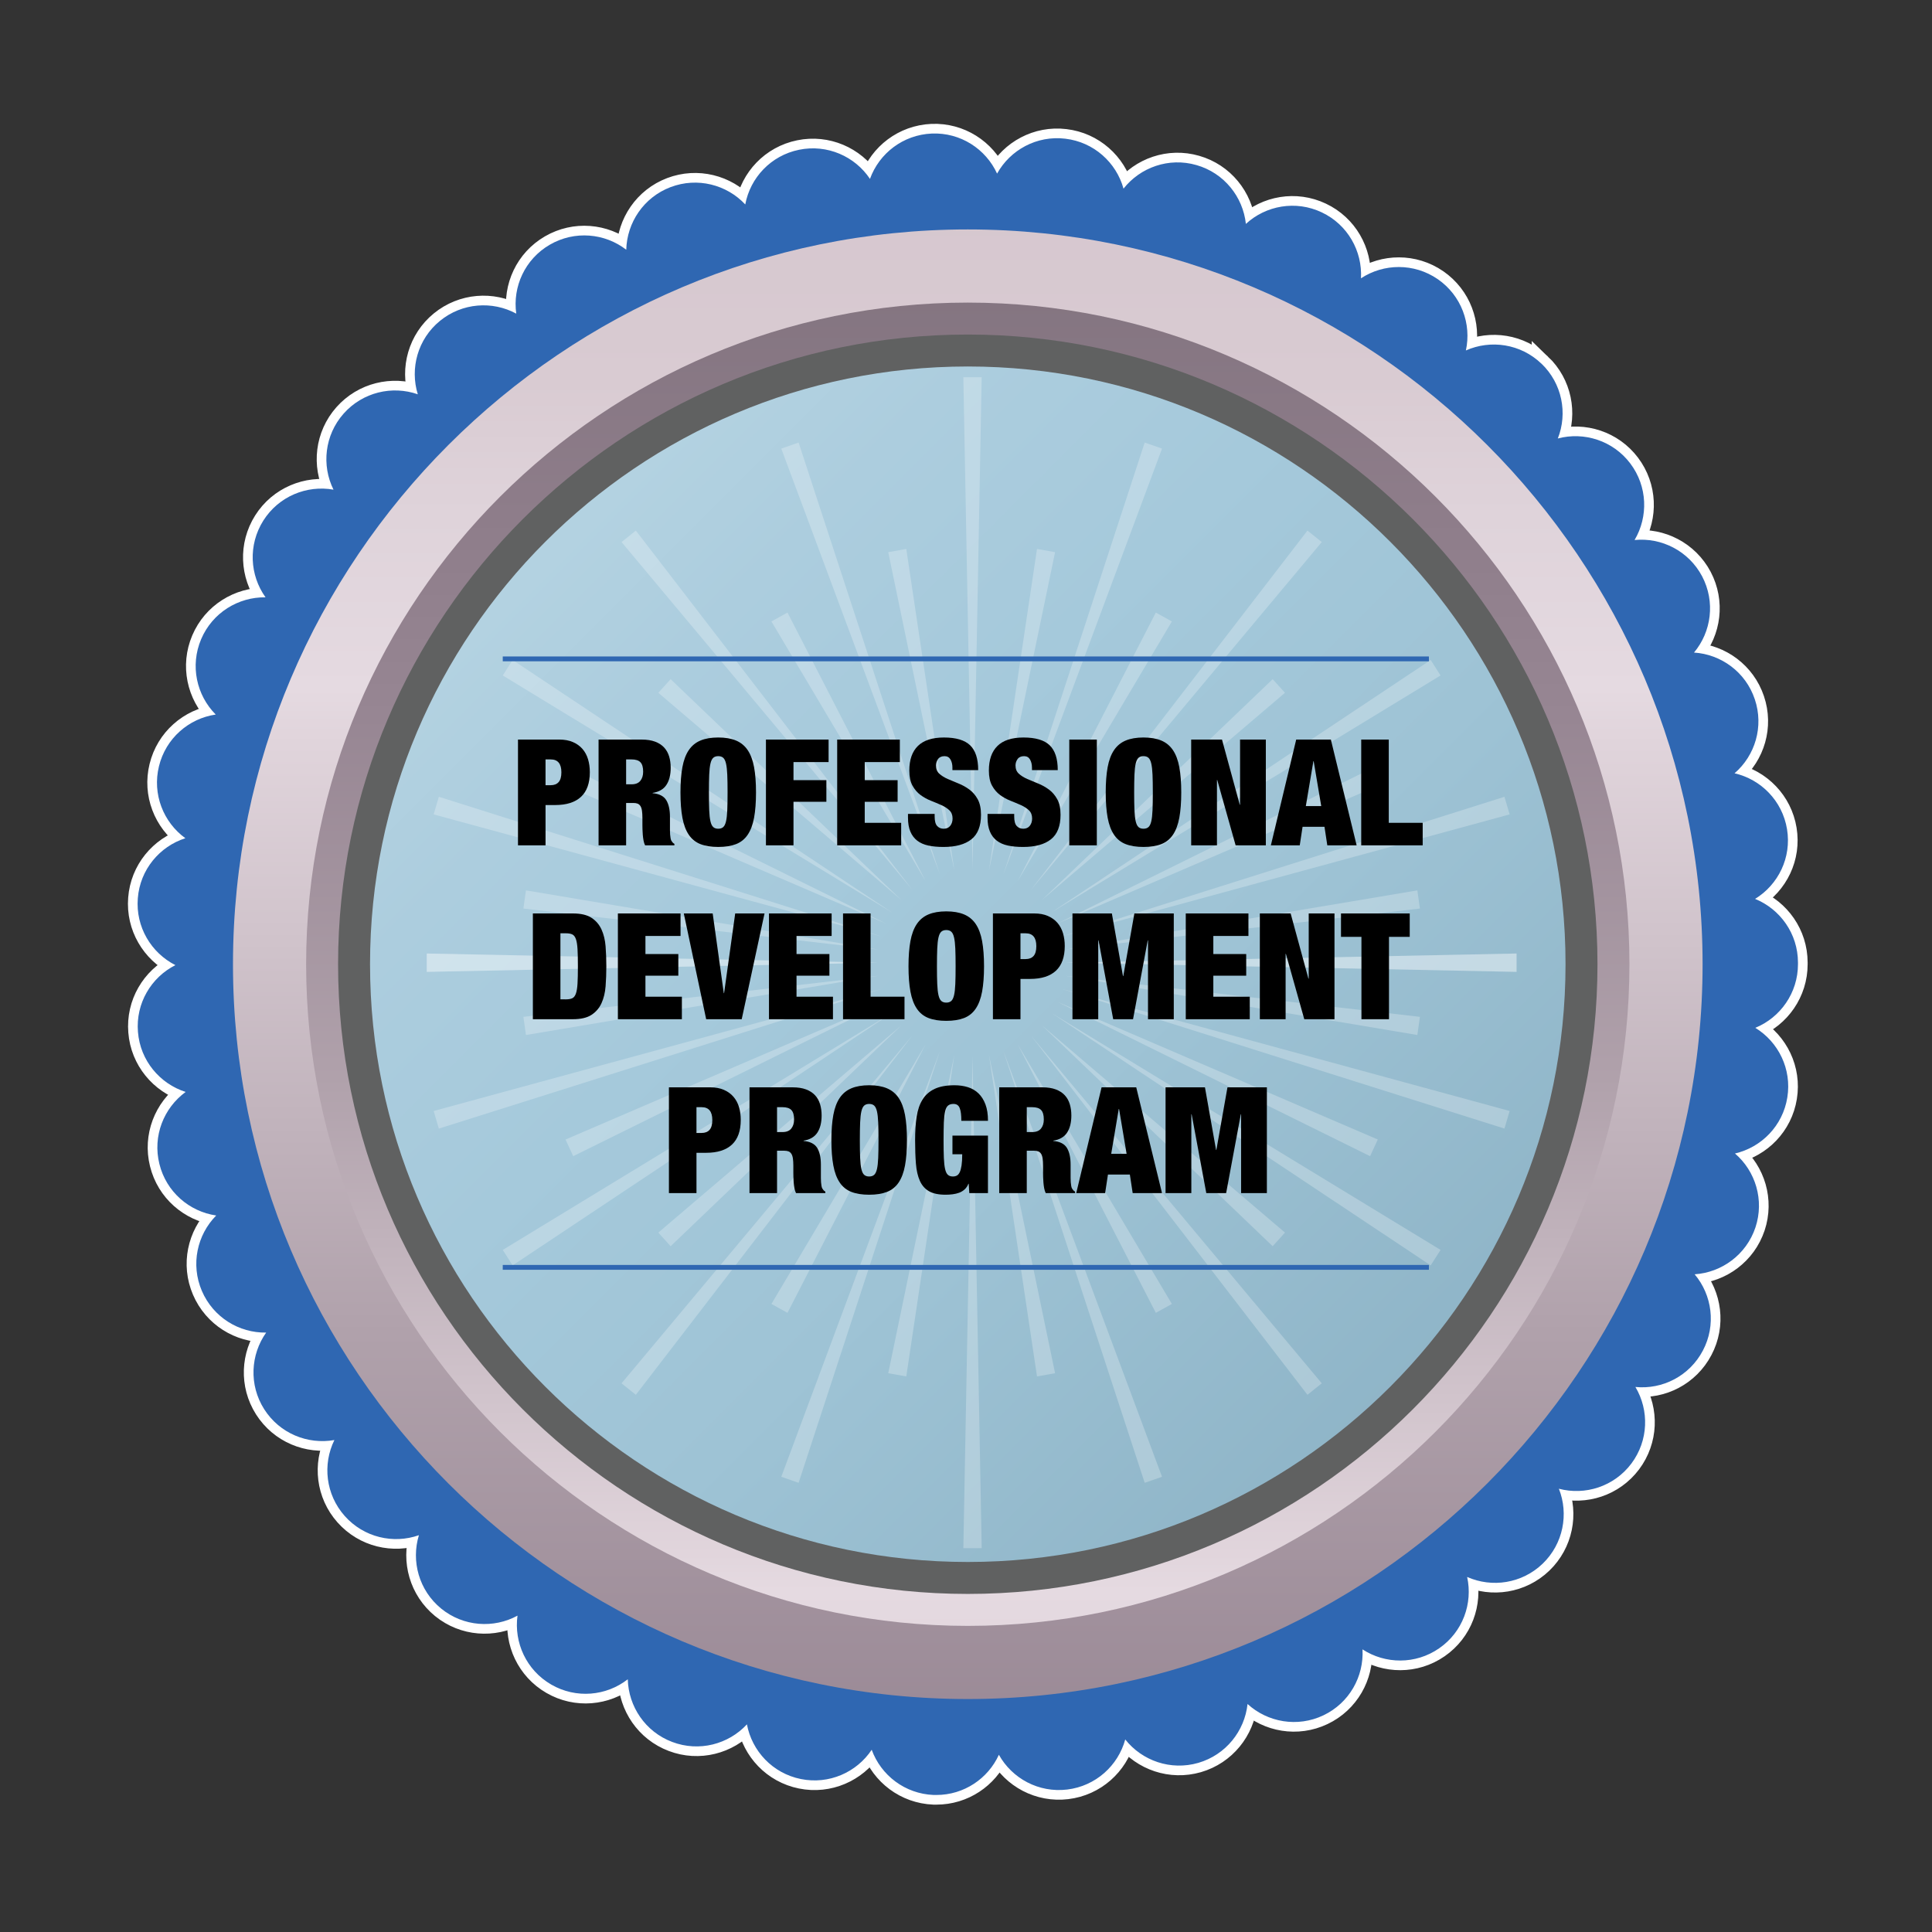 <?xml version="1.0" encoding="utf-8"?>
<!-- Generator: Adobe Illustrator 27.9.0, SVG Export Plug-In . SVG Version: 6.00 Build 0)  -->
<svg version="1.1" id="Layer_1" xmlns="http://www.w3.org/2000/svg" xmlns:xlink="http://www.w3.org/1999/xlink" x="0px" y="0px"
	 viewBox="0 0 300 300" enable-background="new 0 0 300 300" xml:space="preserve">
<rect x="0" y="0" width="300" height="300" fill="#333333" stroke="none"/>
<g>
	<g>
		<g>
			<path fill="none" stroke="#FFFFFF" stroke-width="3" stroke-miterlimit="10" d="M272.529,139.579
				c3.596-2.198,5.687-6.412,4.961-10.819c-0.725-4.417-4.054-7.746-8.151-8.684c3.19-2.742,4.577-7.255,3.147-11.491
				c-1.419-4.236-5.238-6.989-9.442-7.255c2.7-3.222,3.34-7.884,1.259-11.842c-2.091-3.948-6.306-6.05-10.488-5.634
				c2.145-3.617,2.027-8.322-0.662-11.885c-2.689-3.563-7.191-4.961-11.256-3.883c1.547-3.905,0.683-8.535-2.55-11.63
				c0,0.011,0,0.011,0,0.011c-3.222-3.094-7.884-3.756-11.725-2.048c0.896-4.108-0.693-8.535-4.374-11.074
				c-3.681-2.529-8.397-2.443-11.917-0.128c0.234-4.204-2.048-8.333-6.092-10.242c-4.033-1.91-8.674-1.067-11.779,1.793
				c-0.448-4.193-3.372-7.906-7.671-9.133c-4.289-1.238-8.728,0.352-11.331,3.659c-1.12-4.054-4.598-7.233-9.037-7.757
				c-4.438-0.533-8.557,1.75-10.594,5.42c-1.75-3.82-5.676-6.402-10.136-6.22c-4.47,0.192-8.173,3.083-9.602,7.042
				c-2.336-3.499-6.636-5.42-11.011-4.523c-4.385,0.896-7.586,4.353-8.354,8.493c-2.87-3.073-7.426-4.279-11.608-2.689
				c-4.171,1.589-6.764,5.516-6.871,9.719c-3.329-2.571-8.012-3.019-11.875-0.779c-3.862,2.241-5.793,6.53-5.206,10.701
				c-3.702-2.006-8.397-1.697-11.854,1.13c-3.456,2.828-4.673,7.373-3.435,11.395c-3.969-1.387-8.557-0.341-11.523,3.008
				c-2.955,3.34-3.435,8.034-1.568,11.8c-4.139-0.736-8.503,1.024-10.893,4.801c-2.39,3.788-2.112,8.493,0.341,11.917
				c-4.214-0.063-8.247,2.379-9.997,6.498c-1.749,4.118-0.715,8.717,2.262,11.704c-4.171,0.608-7.756,3.681-8.812,8.023
				c-1.067,4.343,0.693,8.717,4.097,11.181c-4.001,1.281-7.042,4.876-7.383,9.336c-0.352,4.449,2.08,8.471,5.836,10.37
				c-3.755,1.899-6.177,5.921-5.814,10.37c0.352,4.46,3.403,8.044,7.404,9.325c-3.393,2.476-5.153,6.839-4.075,11.181
				c1.067,4.343,4.651,7.394,8.823,8.002c-2.966,2.999-3.99,7.596-2.23,11.705c1.76,4.107,5.783,6.551,9.987,6.475
				c-2.433,3.436-2.7,8.13-0.31,11.896c2.401,3.777,6.764,5.526,10.904,4.791c-1.856,3.766-1.365,8.45,1.6,11.789
				c2.966,3.339,7.554,4.385,11.523,2.987c-1.227,4.023,0,8.568,3.456,11.395c3.457,2.816,8.162,3.115,11.853,1.098
				c-0.565,4.172,1.366,8.461,5.239,10.701c3.873,2.24,8.567,1.771,11.886-0.822c0.107,4.215,2.71,8.152,6.892,9.73
				c4.182,1.59,8.748,0.364,11.608-2.731c0.779,4.15,3.99,7.607,8.375,8.492c4.374,0.886,8.674-1.046,11-4.545
				c1.44,3.958,5.153,6.839,9.613,7.02c0.011,0,0.011,0,0.011,0c0.139,0,0.277,0,0.427,0c4.278,0,8.012-2.539,9.698-6.242
				c2.048,3.671,6.167,5.933,10.605,5.399c4.428-0.533,7.906-3.713,9.016-7.778c2.614,3.307,7.052,4.875,11.341,3.638
				c4.289-1.249,7.202-4.951,7.65-9.144c3.105,2.838,7.746,3.681,11.779,1.76c4.033-1.92,6.306-6.038,6.071-10.242
				c3.521,2.294,8.226,2.38,11.896-0.16c3.681-2.539,5.26-6.977,4.353-11.085c3.841,1.708,8.504,1.035,11.726-2.059
				c3.211-3.094,4.075-7.725,2.518-11.64c4.065,1.077,8.568-0.33,11.256-3.905c2.678-3.574,2.785-8.279,0.629-11.895
				c4.193,0.416,8.397-1.697,10.477-5.655c2.091-3.958,1.43-8.631-1.28-11.842c4.203-0.277,8.023-3.04,9.442-7.277
				c1.408-4.246,0.01-8.749-3.18-11.48c4.097-0.949,7.426-4.288,8.13-8.706c0.715-4.406-1.387-8.62-4.971-10.808
				c3.883-1.589,6.625-5.42,6.625-9.879c0-0.043,0-0.085,0-0.128c0-0.054,0-0.096,0-0.149
				C279.176,144.977,276.423,141.169,272.529,139.579z"/>
			<path fill="#2F67B2" d="M272.529,139.579c3.596-2.198,5.687-6.412,4.961-10.819c-0.725-4.417-4.054-7.746-8.151-8.684
				c3.19-2.742,4.577-7.255,3.147-11.491c-1.419-4.236-5.238-6.989-9.442-7.255c2.7-3.222,3.34-7.884,1.259-11.842
				c-2.091-3.948-6.306-6.05-10.488-5.634c2.145-3.617,2.027-8.322-0.662-11.885c-2.689-3.563-7.191-4.961-11.256-3.883
				c1.547-3.905,0.683-8.535-2.55-11.63c0,0.011,0,0.011,0,0.011c-3.222-3.094-7.884-3.756-11.725-2.048
				c0.896-4.108-0.693-8.535-4.374-11.074c-3.681-2.529-8.397-2.443-11.917-0.128c0.234-4.204-2.048-8.333-6.092-10.242
				c-4.033-1.91-8.674-1.067-11.779,1.793c-0.448-4.193-3.372-7.906-7.671-9.133c-4.289-1.238-8.728,0.352-11.331,3.659
				c-1.12-4.054-4.598-7.233-9.037-7.757c-4.438-0.533-8.557,1.75-10.594,5.42c-1.75-3.82-5.676-6.402-10.136-6.22
				c-4.47,0.192-8.173,3.083-9.602,7.042c-2.336-3.499-6.636-5.42-11.011-4.523c-4.385,0.896-7.586,4.353-8.354,8.493
				c-2.87-3.073-7.426-4.279-11.608-2.689c-4.171,1.589-6.764,5.516-6.871,9.719c-3.329-2.571-8.012-3.019-11.875-0.779
				c-3.862,2.241-5.793,6.53-5.206,10.701c-3.702-2.006-8.397-1.697-11.854,1.13c-3.456,2.828-4.673,7.373-3.435,11.395
				c-3.969-1.387-8.557-0.341-11.523,3.008c-2.955,3.34-3.435,8.034-1.568,11.8c-4.139-0.736-8.503,1.024-10.893,4.801
				c-2.39,3.788-2.112,8.493,0.341,11.917c-4.214-0.063-8.247,2.379-9.997,6.498c-1.749,4.118-0.715,8.717,2.262,11.704
				c-4.171,0.608-7.756,3.681-8.812,8.023c-1.067,4.343,0.693,8.717,4.097,11.181c-4.001,1.281-7.042,4.876-7.383,9.336
				c-0.352,4.449,2.08,8.471,5.836,10.37c-3.755,1.899-6.177,5.921-5.814,10.37c0.352,4.46,3.403,8.044,7.404,9.325
				c-3.393,2.476-5.153,6.839-4.075,11.181c1.067,4.343,4.651,7.394,8.823,8.002c-2.966,2.999-3.99,7.596-2.23,11.705
				c1.76,4.107,5.783,6.551,9.987,6.475c-2.433,3.436-2.7,8.13-0.31,11.896c2.401,3.777,6.764,5.526,10.904,4.791
				c-1.856,3.766-1.365,8.45,1.6,11.789c2.966,3.339,7.554,4.385,11.523,2.987c-1.227,4.023,0,8.568,3.456,11.395
				c3.457,2.816,8.162,3.115,11.853,1.098c-0.565,4.172,1.366,8.461,5.239,10.701c3.873,2.24,8.567,1.771,11.886-0.822
				c0.107,4.215,2.71,8.152,6.892,9.73c4.182,1.59,8.748,0.364,11.608-2.731c0.779,4.15,3.99,7.607,8.375,8.492
				c4.374,0.886,8.674-1.046,11-4.545c1.44,3.958,5.153,6.839,9.613,7.02c0.011,0,0.011,0,0.011,0c0.139,0,0.277,0,0.427,0
				c4.278,0,8.012-2.539,9.698-6.242c2.048,3.671,6.167,5.933,10.605,5.399c4.428-0.533,7.906-3.713,9.016-7.778
				c2.614,3.307,7.052,4.875,11.341,3.638c4.289-1.249,7.202-4.951,7.65-9.144c3.105,2.838,7.746,3.681,11.779,1.76
				c4.033-1.92,6.306-6.038,6.071-10.242c3.521,2.294,8.226,2.38,11.896-0.16c3.681-2.539,5.26-6.977,4.353-11.085
				c3.841,1.708,8.504,1.035,11.726-2.059c3.211-3.094,4.075-7.725,2.518-11.64c4.065,1.077,8.568-0.33,11.256-3.905
				c2.678-3.574,2.785-8.279,0.629-11.895c4.193,0.416,8.397-1.697,10.477-5.655c2.091-3.958,1.43-8.631-1.28-11.842
				c4.203-0.277,8.023-3.04,9.442-7.277c1.408-4.246,0.01-8.749-3.18-11.48c4.097-0.949,7.426-4.288,8.13-8.706
				c0.715-4.406-1.387-8.62-4.971-10.808c3.883-1.589,6.625-5.42,6.625-9.879c0-0.043,0-0.085,0-0.128c0-0.054,0-0.096,0-0.149
				C279.176,144.977,276.423,141.169,272.529,139.579z"/>
		</g>
		<linearGradient id="SVGID_1_" gradientUnits="userSpaceOnUse" x1="150.277" y1="-85.601" x2="150.277" y2="443.384">
			<stop  offset="0" style="stop-color:#C9B8C2"/>
			<stop  offset="0.274" style="stop-color:#D9CBD2"/>
			<stop  offset="0.306" style="stop-color:#DED2D9"/>
			<stop  offset="0.364" style="stop-color:#E5DAE1"/>
			<stop  offset="0.377" style="stop-color:#E1D5DC"/>
			<stop  offset="0.553" style="stop-color:#B0A1AB"/>
			<stop  offset="0.686" style="stop-color:#978693"/>
			<stop  offset="0.76" style="stop-color:#8E7D8A"/>
			<stop  offset="0.892" style="stop-color:#7E707B"/>
		</linearGradient>
		<path fill="url(#SVGID_1_)" d="M150.277,263.825c-62.914,0-114.1-51.184-114.1-114.098s51.186-114.1,114.1-114.1
			c62.914,0,114.1,51.186,114.1,114.1S213.191,263.825,150.277,263.825z"/>
		
			<linearGradient id="SVGID_00000170241318903256656890000010272815159517413768_" gradientUnits="userSpaceOnUse" x1="150.277" y1="400.043" x2="150.277" y2="-20.744">
			<stop  offset="0" style="stop-color:#C9B8C2"/>
			<stop  offset="0.274" style="stop-color:#D9CBD2"/>
			<stop  offset="0.306" style="stop-color:#DED2D9"/>
			<stop  offset="0.364" style="stop-color:#E5DAE1"/>
			<stop  offset="0.377" style="stop-color:#E1D5DC"/>
			<stop  offset="0.553" style="stop-color:#B0A1AB"/>
			<stop  offset="0.686" style="stop-color:#978693"/>
			<stop  offset="0.76" style="stop-color:#8E7D8A"/>
			<stop  offset="0.892" style="stop-color:#7E707B"/>
		</linearGradient>
		<path fill="url(#SVGID_00000170241318903256656890000010272815159517413768_)" d="M150.277,252.466
			c-56.652,0-102.741-46.089-102.741-102.738c0-56.652,46.089-102.741,102.741-102.741s102.741,46.089,102.741,102.741
			C253.018,206.376,206.929,252.466,150.277,252.466z"/>
		<path fill="#606161" d="M150.277,247.504c-53.917,0-97.78-43.863-97.78-97.777c0-53.917,43.863-97.78,97.78-97.78
			s97.779,43.863,97.779,97.78C248.056,203.641,204.193,247.504,150.277,247.504z"/>
		
			<linearGradient id="SVGID_00000004530594773167192180000003240197110173772416_" gradientUnits="userSpaceOnUse" x1="-14.655" y1="-15.206" x2="400.866" y2="400.315">
			<stop  offset="0" style="stop-color:#8EB4CB"/>
			<stop  offset="0.042" style="stop-color:#96BBD0"/>
			<stop  offset="0.166" style="stop-color:#ABCBDD"/>
			<stop  offset="0.243" style="stop-color:#B3D2E1"/>
			<stop  offset="0.285" style="stop-color:#ACCDDE"/>
			<stop  offset="0.354" style="stop-color:#A5C9DB"/>
			<stop  offset="0.442" style="stop-color:#9EC3D5"/>
			<stop  offset="0.574" style="stop-color:#8DB3C6"/>
			<stop  offset="0.733" style="stop-color:#719BB1"/>
			<stop  offset="0.76" style="stop-color:#6C97AD"/>
			<stop  offset="0.892" style="stop-color:#8EB4CB"/>
		</linearGradient>
		<path fill="url(#SVGID_00000004530594773167192180000003240197110173772416_)" d="M150.278,242.544
			c-51.181,0-92.819-41.638-92.819-92.818c0-51.18,41.637-92.818,92.819-92.818c51.179,0,92.817,41.638,92.817,92.818
			C243.094,200.905,201.457,242.544,150.278,242.544z"/>
	</g>
	<g>
		<g opacity="0.25">
			<polygon fill="#FFFFFF" points="161.026,85.239 153.561,135.203 163.832,85.74 			"/>
			<polygon fill="#FFFFFF" points="155.803,135.789 180.439,69.659 177.749,68.718 			"/>
			<polygon fill="#FFFFFF" points="158.038,136.792 181.969,96.496 179.476,95.116 			"/>
			<polygon fill="#FFFFFF" points="205.244,84.17 203.021,82.387 160.091,138.171 			"/>
			<polygon fill="#FFFFFF" points="197.62,105.461 161.777,139.761 199.53,107.575 			"/>
			<polygon fill="#FFFFFF" points="223.688,104.886 222.157,102.483 163.249,141.692 			"/>
			<polygon fill="#FFFFFF" points="212.748,119.441 164.188,143.409 213.942,122.029 			"/>
			<polygon fill="#FFFFFF" points="234.416,126.459 233.612,123.725 164.934,145.395 			"/>
			<polygon fill="#FFFFFF" points="220.485,141.078 220.085,138.257 165.377,147.45 			"/>
			<polygon fill="#FFFFFF" points="165.52,149.486 235.491,150.911 235.491,148.061 			"/>
			<polygon fill="#FFFFFF" points="149.588,58.572 151.013,134.979 152.437,58.572 			"/>
			<polygon fill="#FFFFFF" points="137.924,85.74 148.195,135.203 140.729,85.239 			"/>
			<polygon fill="#FFFFFF" points="124.007,68.718 121.317,69.659 145.953,135.789 			"/>
			<polygon fill="#FFFFFF" points="122.279,95.116 119.786,96.496 143.717,136.792 			"/>
			<polygon fill="#FFFFFF" points="98.734,82.387 96.512,84.17 141.665,138.171 			"/>
			<polygon fill="#FFFFFF" points="139.978,139.761 104.136,105.461 102.225,107.575 			"/>
			<polygon fill="#FFFFFF" points="138.506,141.692 79.599,102.483 78.068,104.886 			"/>
			<polygon fill="#FFFFFF" points="137.567,143.409 89.007,119.441 87.814,122.029 			"/>
			<polygon fill="#FFFFFF" points="68.143,123.725 67.34,126.459 136.822,145.395 			"/>
			<polygon fill="#FFFFFF" points="81.671,138.257 81.271,141.078 136.379,147.45 			"/>
			<polygon fill="#FFFFFF" points="66.265,148.061 66.265,150.911 136.236,149.486 			"/>
		</g>
		<g opacity="0.25">
			<polygon fill="#FFFFFF" points="161.026,213.733 153.561,163.769 163.832,213.232 			"/>
			<polygon fill="#FFFFFF" points="155.803,163.183 180.439,229.313 177.749,230.254 			"/>
			<polygon fill="#FFFFFF" points="158.038,162.18 181.969,202.476 179.476,203.856 			"/>
			<polygon fill="#FFFFFF" points="205.244,214.802 203.021,216.585 160.091,160.801 			"/>
			<polygon fill="#FFFFFF" points="197.62,193.511 161.777,159.211 199.53,191.396 			"/>
			<polygon fill="#FFFFFF" points="223.688,194.086 222.157,196.489 163.249,157.28 			"/>
			<polygon fill="#FFFFFF" points="212.748,179.531 164.188,155.563 213.942,176.943 			"/>
			<polygon fill="#FFFFFF" points="234.416,172.513 233.612,175.247 164.934,153.577 			"/>
			<polygon fill="#FFFFFF" points="220.485,157.894 220.085,160.715 165.377,151.522 			"/>
			<polygon fill="#FFFFFF" points="165.52,149.486 235.491,148.061 235.491,150.911 			"/>
			<polygon fill="#FFFFFF" points="149.588,240.4 151.013,163.993 152.437,240.4 			"/>
			<polygon fill="#FFFFFF" points="137.924,213.232 148.195,163.769 140.729,213.733 			"/>
			<polygon fill="#FFFFFF" points="124.007,230.254 121.317,229.313 145.953,163.183 			"/>
			<polygon fill="#FFFFFF" points="122.279,203.856 119.786,202.476 143.717,162.18 			"/>
			<polygon fill="#FFFFFF" points="98.734,216.585 96.512,214.802 141.665,160.801 			"/>
			<polygon fill="#FFFFFF" points="139.978,159.211 104.136,193.511 102.225,191.396 			"/>
			<polygon fill="#FFFFFF" points="138.506,157.28 79.599,196.489 78.068,194.086 			"/>
			<polygon fill="#FFFFFF" points="137.567,155.563 89.007,179.531 87.814,176.943 			"/>
			<polygon fill="#FFFFFF" points="68.143,175.247 67.34,172.513 136.822,153.577 			"/>
			<polygon fill="#FFFFFF" points="81.671,160.715 81.271,157.894 136.379,151.522 			"/>
			<polygon fill="#FFFFFF" points="66.265,150.911 66.265,148.061 136.236,149.486 			"/>
		</g>
	</g>
</g>
<g>
	<path d="M86.85,114.84c0.812,0,1.518,0.13,2.116,0.391c0.598,0.261,1.093,0.617,1.484,1.069c0.391,0.452,0.678,0.985,0.862,1.599
		s0.276,1.28,0.276,2.001c0,1.702-0.456,2.979-1.368,3.829c-0.913,0.851-2.25,1.277-4.014,1.277h-1.495v6.256h-4.278V114.84H86.85z
		 M85.516,121.924c0.537,0,0.946-0.161,1.23-0.483c0.284-0.322,0.425-0.828,0.425-1.518c0-1.334-0.552-2.001-1.656-2.001h-0.805
		v4.002H85.516z"/>
	<path d="M99.638,114.84c0.812,0,1.506,0.107,2.082,0.322c0.575,0.215,1.042,0.518,1.403,0.909s0.621,0.855,0.782,1.392
		c0.161,0.537,0.241,1.119,0.241,1.748c0,1.104-0.222,1.993-0.667,2.668s-1.158,1.089-2.139,1.242v0.046
		c1.027,0.092,1.732,0.453,2.116,1.081c0.383,0.629,0.575,1.495,0.575,2.599v1.403c0,0.215,0,0.437,0,0.667s0.007,0.449,0.023,0.656
		c0.015,0.207,0.038,0.395,0.069,0.563c0.031,0.169,0.069,0.299,0.115,0.391c0.061,0.092,0.123,0.18,0.184,0.264
		c0.062,0.084,0.161,0.165,0.299,0.242v0.23h-4.554c-0.107-0.214-0.188-0.468-0.241-0.759c-0.054-0.292-0.092-0.583-0.115-0.874
		s-0.039-0.571-0.046-0.84c-0.008-0.268-0.012-0.486-0.012-0.655v-1.104c0-0.46-0.023-0.843-0.069-1.15s-0.126-0.548-0.242-0.725
		c-0.115-0.176-0.261-0.299-0.437-0.368c-0.176-0.069-0.395-0.104-0.655-0.104h-1.127v6.578h-4.278V114.84H99.638z M98.074,121.786
		c0.613,0,1.065-0.18,1.357-0.541c0.291-0.36,0.437-0.832,0.437-1.415c0-0.69-0.142-1.18-0.426-1.472s-0.747-0.437-1.391-0.437
		h-0.828v3.864H98.074z"/>
	<path d="M105.962,119.129c0.199-1.081,0.529-1.963,0.989-2.645s1.065-1.181,1.817-1.495c0.751-0.314,1.671-0.472,2.76-0.472
		c1.088,0,2.008,0.158,2.76,0.472c0.751,0.314,1.357,0.813,1.817,1.495s0.79,1.564,0.989,2.645s0.299,2.388,0.299,3.921
		s-0.1,2.84-0.299,3.921s-0.529,1.963-0.989,2.645c-0.46,0.683-1.066,1.169-1.817,1.46s-1.671,0.437-2.76,0.437
		c-1.089,0-2.009-0.146-2.76-0.437s-1.357-0.778-1.817-1.46c-0.46-0.682-0.79-1.564-0.989-2.645c-0.2-1.081-0.299-2.388-0.299-3.921
		S105.763,120.21,105.962,119.129z M110.125,125.799c0.03,0.729,0.095,1.307,0.195,1.736c0.1,0.43,0.245,0.729,0.437,0.897
		c0.191,0.169,0.448,0.253,0.771,0.253c0.322,0,0.579-0.084,0.771-0.253c0.191-0.168,0.337-0.467,0.437-0.897
		c0.1-0.429,0.165-1.008,0.195-1.736c0.031-0.728,0.046-1.645,0.046-2.749s-0.015-2.02-0.046-2.749
		c-0.031-0.728-0.096-1.307-0.195-1.736c-0.1-0.429-0.246-0.729-0.437-0.897c-0.192-0.169-0.449-0.253-0.771-0.253
		c-0.322,0-0.579,0.084-0.771,0.253c-0.192,0.168-0.337,0.468-0.437,0.897c-0.1,0.429-0.165,1.008-0.195,1.736
		c-0.031,0.729-0.046,1.645-0.046,2.749S110.094,125.071,110.125,125.799z"/>
	<path d="M128.664,114.84v3.496h-5.451v2.806h5.106v3.358h-5.106v6.762h-4.278V114.84H128.664z"/>
	<path d="M139.727,114.84v3.496h-5.451v2.806h5.106v3.358h-5.106v3.266h5.658v3.496h-9.936V114.84H139.727z"/>
	<path d="M147.891,119.187c0-0.49-0.1-0.908-0.299-1.253c-0.199-0.345-0.506-0.518-0.92-0.518c-0.46,0-0.797,0.15-1.012,0.449
		s-0.322,0.632-0.322,1c0,0.537,0.172,0.962,0.518,1.276c0.345,0.314,0.778,0.586,1.299,0.816c0.521,0.23,1.081,0.464,1.679,0.702
		c0.598,0.238,1.157,0.548,1.679,0.932c0.522,0.383,0.955,0.885,1.299,1.506c0.346,0.621,0.518,1.43,0.518,2.427
		c0,1.748-0.498,3.017-1.495,3.806c-0.997,0.79-2.438,1.185-4.324,1.185c-0.889,0-1.675-0.073-2.357-0.218
		c-0.683-0.146-1.257-0.399-1.725-0.759c-0.468-0.36-0.824-0.832-1.069-1.415c-0.246-0.583-0.368-1.303-0.368-2.162v-0.575h4.14
		v0.391c0,0.705,0.13,1.2,0.391,1.483c0.26,0.284,0.598,0.425,1.012,0.425c0.445,0,0.786-0.153,1.023-0.46
		c0.238-0.307,0.357-0.682,0.357-1.127c0-0.537-0.165-0.962-0.495-1.276c-0.33-0.314-0.744-0.583-1.242-0.805
		c-0.499-0.222-1.039-0.448-1.622-0.678s-1.123-0.529-1.621-0.897c-0.499-0.368-0.913-0.851-1.242-1.449
		c-0.33-0.598-0.495-1.38-0.495-2.346c0-1.671,0.445-2.944,1.334-3.818s2.239-1.311,4.048-1.311c1.87,0,3.223,0.403,4.059,1.208
		c0.836,0.805,1.254,2.089,1.254,3.853h-4.002V119.187z"/>
	<path d="M160.242,119.187c0-0.49-0.101-0.908-0.299-1.253c-0.2-0.345-0.507-0.518-0.921-0.518c-0.46,0-0.797,0.15-1.012,0.449
		s-0.322,0.632-0.322,1c0,0.537,0.173,0.962,0.518,1.276c0.346,0.314,0.778,0.586,1.3,0.816s1.081,0.464,1.679,0.702
		c0.599,0.238,1.158,0.548,1.68,0.932c0.521,0.383,0.954,0.885,1.299,1.506c0.346,0.621,0.518,1.43,0.518,2.427
		c0,1.748-0.498,3.017-1.495,3.806c-0.996,0.79-2.438,1.185-4.323,1.185c-0.89,0-1.676-0.073-2.357-0.218
		c-0.683-0.146-1.258-0.399-1.726-0.759c-0.468-0.36-0.824-0.832-1.069-1.415c-0.245-0.583-0.368-1.303-0.368-2.162v-0.575h4.141
		v0.391c0,0.705,0.13,1.2,0.391,1.483s0.598,0.425,1.012,0.425c0.444,0,0.786-0.153,1.023-0.46c0.237-0.307,0.356-0.682,0.356-1.127
		c0-0.537-0.165-0.962-0.494-1.276c-0.33-0.314-0.744-0.583-1.242-0.805c-0.498-0.222-1.039-0.448-1.621-0.678
		c-0.583-0.23-1.124-0.529-1.622-0.897c-0.498-0.368-0.912-0.851-1.242-1.449c-0.329-0.598-0.494-1.38-0.494-2.346
		c0-1.671,0.444-2.944,1.334-3.818s2.238-1.311,4.048-1.311c1.871,0,3.224,0.403,4.06,1.208c0.836,0.805,1.254,2.089,1.254,3.853
		h-4.002V119.187z"/>
	<path d="M170.315,114.84v16.422h-4.278V114.84H170.315z"/>
	<path d="M171.994,119.129c0.199-1.081,0.529-1.963,0.989-2.645s1.065-1.181,1.816-1.495c0.751-0.314,1.671-0.472,2.76-0.472
		s2.009,0.158,2.761,0.472c0.751,0.314,1.356,0.813,1.816,1.495s0.79,1.564,0.989,2.645s0.299,2.388,0.299,3.921
		s-0.1,2.84-0.299,3.921s-0.529,1.963-0.989,2.645c-0.46,0.683-1.065,1.169-1.816,1.46c-0.752,0.291-1.672,0.437-2.761,0.437
		s-2.009-0.146-2.76-0.437s-1.356-0.778-1.816-1.46c-0.46-0.682-0.79-1.564-0.989-2.645s-0.299-2.388-0.299-3.921
		S171.795,120.21,171.994,119.129z M176.157,125.799c0.03,0.729,0.096,1.307,0.195,1.736c0.1,0.43,0.245,0.729,0.437,0.897
		c0.192,0.169,0.449,0.253,0.771,0.253c0.322,0,0.579-0.084,0.771-0.253c0.192-0.168,0.338-0.467,0.438-0.897
		c0.1-0.429,0.164-1.008,0.195-1.736c0.03-0.728,0.046-1.645,0.046-2.749s-0.016-2.02-0.046-2.749
		c-0.031-0.728-0.096-1.307-0.195-1.736s-0.245-0.729-0.438-0.897c-0.191-0.169-0.448-0.253-0.771-0.253
		c-0.321,0-0.578,0.084-0.771,0.253c-0.191,0.168-0.337,0.468-0.437,0.897s-0.165,1.008-0.195,1.736
		c-0.031,0.729-0.046,1.645-0.046,2.749S176.126,125.071,176.157,125.799z"/>
	<path d="M189.75,114.84l2.76,10.12h0.046v-10.12h4.002v16.422h-4.691l-2.853-10.143h-0.046v10.143h-4.002V114.84H189.75z"/>
	<path d="M206.655,114.84l4.002,16.422h-4.554l-0.438-2.875h-3.403l-0.438,2.875h-4.485l3.934-16.422H206.655z M203.941,118.198
		l-1.173,6.969h2.392l-1.173-6.969H203.941z"/>
	<path d="M215.648,114.84v12.926h5.267v3.496h-9.545V114.84H215.648z"/>
	<path d="M88.954,141.84c1.242,0,2.208,0.227,2.898,0.679s1.208,1.058,1.552,1.816c0.345,0.759,0.556,1.633,0.633,2.622
		c0.076,0.989,0.115,2.021,0.115,3.094s-0.039,2.104-0.115,3.094c-0.077,0.988-0.288,1.862-0.633,2.622
		c-0.345,0.759-0.862,1.364-1.552,1.816c-0.69,0.453-1.656,0.679-2.898,0.679h-6.21V141.84H88.954z M87.873,155.18
		c0.414,0,0.744-0.058,0.989-0.173c0.245-0.114,0.433-0.356,0.563-0.724c0.13-0.368,0.215-0.89,0.253-1.564s0.058-1.564,0.058-2.668
		c0-1.104-0.02-1.993-0.058-2.668s-0.123-1.196-0.253-1.564c-0.13-0.367-0.318-0.609-0.563-0.725
		c-0.245-0.114-0.575-0.172-0.989-0.172h-0.851v10.258H87.873z"/>
	<path d="M105.675,141.84v3.496h-5.451v2.806h5.106v3.358h-5.106v3.266h5.658v3.496h-9.936V141.84H105.675z"/>
	<path d="M110.666,141.84l1.725,12.374h0.046l1.725-12.374h4.554l-3.542,16.422h-5.52l-3.473-16.422H110.666z"/>
	<path d="M129.135,141.84v3.496h-5.451v2.806h5.106v3.358h-5.106v3.266h5.658v3.496h-9.936V141.84H129.135z"/>
	<path d="M135.184,141.84v12.926h5.267v3.496h-9.545V141.84H135.184z"/>
	<path d="M141.371,146.129c0.199-1.081,0.529-1.962,0.989-2.645s1.065-1.181,1.817-1.495s1.671-0.472,2.76-0.472
		c1.088,0,2.008,0.157,2.76,0.472s1.357,0.812,1.817,1.495c0.459,0.683,0.789,1.563,0.988,2.645s0.299,2.389,0.299,3.922
		s-0.1,2.841-0.299,3.922c-0.199,1.08-0.529,1.963-0.988,2.645c-0.46,0.683-1.066,1.17-1.817,1.461s-1.671,0.437-2.76,0.437
		c-1.089,0-2.009-0.146-2.76-0.437s-1.357-0.778-1.817-1.461c-0.46-0.682-0.79-1.564-0.989-2.645
		c-0.2-1.081-0.299-2.389-0.299-3.922S141.171,147.21,141.371,146.129z M145.534,152.799c0.03,0.729,0.095,1.308,0.195,1.737
		c0.1,0.429,0.245,0.729,0.437,0.896c0.191,0.169,0.448,0.253,0.771,0.253c0.322,0,0.579-0.084,0.771-0.253
		c0.191-0.168,0.337-0.468,0.437-0.896c0.1-0.43,0.165-1.009,0.195-1.737c0.031-0.728,0.046-1.645,0.046-2.748
		c0-1.104-0.015-2.021-0.046-2.749c-0.031-0.728-0.096-1.307-0.195-1.736c-0.1-0.429-0.246-0.728-0.437-0.896
		c-0.192-0.169-0.449-0.253-0.771-0.253c-0.322,0-0.579,0.084-0.771,0.253c-0.192,0.169-0.337,0.468-0.437,0.896
		c-0.1,0.43-0.165,1.009-0.195,1.736c-0.031,0.729-0.046,1.645-0.046,2.749C145.487,151.154,145.502,152.071,145.534,152.799z"/>
	<path d="M160.598,141.84c0.812,0,1.519,0.13,2.116,0.391c0.599,0.261,1.093,0.617,1.483,1.069c0.392,0.453,0.679,0.985,0.863,1.599
		c0.184,0.613,0.275,1.28,0.275,2.001c0,1.702-0.456,2.979-1.368,3.83c-0.913,0.851-2.251,1.276-4.014,1.276h-1.495v6.256h-4.278
		V141.84H160.598z M159.264,148.924c0.537,0,0.947-0.161,1.23-0.483c0.284-0.321,0.426-0.828,0.426-1.518
		c0-1.334-0.552-2.001-1.656-2.001h-0.805v4.002H159.264z"/>
	<path d="M172.649,141.84l1.726,9.729h0.046l1.725-9.729h6.118v16.422h-4.002v-12.236h-0.046l-2.277,12.236h-3.082l-2.276-12.236
		h-0.047v12.236h-4.002V141.84H172.649z"/>
	<path d="M193.856,141.84v3.496h-5.451v2.806h5.106v3.358h-5.106v3.266h5.658v3.496h-9.937V141.84H193.856z"/>
	<path d="M200.411,141.84l2.76,10.12h0.046v-10.12h4.002v16.422h-4.691l-2.853-10.143h-0.046v10.143h-4.002V141.84H200.411z"/>
	<path d="M208.23,145.474v-3.634h10.672v3.634h-3.22v12.788h-4.278v-12.788H208.23z"/>
	<path d="M110.287,168.84c0.812,0,1.518,0.13,2.116,0.391c0.598,0.261,1.093,0.617,1.484,1.069c0.391,0.453,0.678,0.985,0.862,1.599
		s0.276,1.28,0.276,2.001c0,1.702-0.456,2.979-1.368,3.83c-0.913,0.851-2.25,1.276-4.014,1.276h-1.495v6.256h-4.278V168.84H110.287z
		 M108.953,175.924c0.537,0,0.946-0.161,1.23-0.483c0.284-0.321,0.425-0.828,0.425-1.518c0-1.334-0.552-2.001-1.656-2.001h-0.805
		v4.002H108.953z"/>
	<path d="M123.074,168.84c0.812,0,1.506,0.107,2.082,0.322c0.575,0.215,1.042,0.518,1.403,0.908s0.621,0.854,0.782,1.392
		c0.161,0.537,0.241,1.119,0.241,1.748c0,1.104-0.222,1.993-0.667,2.668s-1.158,1.089-2.139,1.242v0.046
		c1.027,0.092,1.732,0.452,2.116,1.081s0.575,1.495,0.575,2.599v1.403c0,0.215,0,0.437,0,0.667c0,0.229,0.007,0.448,0.023,0.655
		c0.015,0.207,0.038,0.395,0.069,0.563s0.069,0.299,0.115,0.391c0.061,0.093,0.123,0.181,0.184,0.265
		c0.062,0.085,0.161,0.165,0.299,0.241v0.23h-4.554c-0.107-0.215-0.188-0.468-0.241-0.759c-0.054-0.291-0.092-0.583-0.115-0.874
		s-0.039-0.571-0.046-0.84c-0.008-0.268-0.012-0.486-0.012-0.655v-1.104c0-0.46-0.023-0.843-0.069-1.149s-0.126-0.548-0.242-0.725
		c-0.115-0.176-0.261-0.299-0.437-0.368s-0.395-0.104-0.655-0.104h-1.127v6.578h-4.278V168.84H123.074z M121.51,175.786
		c0.613,0,1.065-0.181,1.357-0.541c0.291-0.36,0.437-0.831,0.437-1.414c0-0.69-0.142-1.181-0.426-1.473
		c-0.284-0.291-0.747-0.437-1.391-0.437h-0.828v3.864H121.51z"/>
	<path d="M129.399,173.129c0.199-1.081,0.529-1.962,0.989-2.645s1.065-1.181,1.817-1.495s1.671-0.472,2.76-0.472
		c1.088,0,2.008,0.157,2.76,0.472s1.357,0.812,1.817,1.495s0.79,1.563,0.989,2.645s0.299,2.389,0.299,3.922s-0.1,2.841-0.299,3.922
		c-0.199,1.08-0.529,1.963-0.989,2.645c-0.46,0.683-1.066,1.17-1.817,1.461s-1.671,0.437-2.76,0.437
		c-1.089,0-2.009-0.146-2.76-0.437s-1.357-0.778-1.817-1.461c-0.46-0.682-0.79-1.564-0.989-2.645
		c-0.2-1.081-0.299-2.389-0.299-3.922S129.199,174.21,129.399,173.129z M133.562,179.799c0.03,0.729,0.095,1.308,0.195,1.737
		c0.1,0.429,0.245,0.729,0.437,0.896c0.191,0.169,0.448,0.253,0.771,0.253c0.322,0,0.579-0.084,0.771-0.253
		c0.191-0.168,0.337-0.468,0.437-0.896c0.1-0.43,0.165-1.009,0.195-1.737c0.031-0.728,0.046-1.645,0.046-2.748
		c0-1.104-0.015-2.021-0.046-2.749c-0.031-0.728-0.096-1.307-0.195-1.736c-0.1-0.429-0.246-0.728-0.437-0.896
		c-0.192-0.169-0.449-0.253-0.771-0.253c-0.322,0-0.579,0.084-0.771,0.253c-0.192,0.169-0.337,0.468-0.437,0.896
		c-0.1,0.43-0.165,1.009-0.195,1.736c-0.031,0.729-0.046,1.645-0.046,2.749C133.516,178.154,133.531,179.071,133.562,179.799z"/>
	<path d="M153.41,176.338v8.924h-2.897l-0.092-1.449h-0.046c-0.138,0.354-0.333,0.645-0.586,0.874
		c-0.253,0.23-0.537,0.402-0.851,0.518c-0.314,0.115-0.652,0.195-1.012,0.241c-0.36,0.047-0.725,0.069-1.092,0.069
		c-1.089,0-1.948-0.181-2.576-0.54c-0.629-0.36-1.104-0.901-1.426-1.622c-0.322-0.721-0.525-1.609-0.61-2.668
		c-0.084-1.058-0.126-2.269-0.126-3.634c0-1.38,0.081-2.599,0.242-3.657c0.161-1.058,0.467-1.947,0.92-2.668
		c0.452-0.721,1.077-1.269,1.875-1.645c0.797-0.375,1.825-0.563,3.082-0.563c0.751,0,1.445,0.1,2.082,0.299
		c0.636,0.2,1.184,0.521,1.645,0.967c0.459,0.444,0.82,1.016,1.08,1.713c0.262,0.698,0.391,1.545,0.391,2.542h-4.139
		c0-0.874-0.077-1.511-0.23-1.909c-0.154-0.476-0.483-0.713-0.989-0.713c-0.353,0-0.632,0.084-0.839,0.253s-0.36,0.468-0.46,0.896
		c-0.1,0.43-0.165,1.009-0.195,1.736c-0.031,0.729-0.046,1.645-0.046,2.749c0,1.104,0.015,2.021,0.046,2.748
		c0.03,0.729,0.095,1.308,0.195,1.737c0.1,0.429,0.245,0.729,0.437,0.896c0.191,0.169,0.448,0.253,0.771,0.253
		c0.23,0,0.433-0.046,0.609-0.138s0.326-0.265,0.449-0.518c0.123-0.253,0.218-0.605,0.287-1.058
		c0.069-0.452,0.104-1.031,0.104-1.737h-1.518v-2.897H153.41z"/>
	<path d="M161.853,168.84c0.812,0,1.507,0.107,2.081,0.322c0.575,0.215,1.043,0.518,1.403,0.908s0.621,0.854,0.782,1.392
		s0.241,1.119,0.241,1.748c0,1.104-0.223,1.993-0.667,2.668s-1.158,1.089-2.139,1.242v0.046c1.027,0.092,1.732,0.452,2.116,1.081
		c0.383,0.629,0.574,1.495,0.574,2.599v1.403c0,0.215,0,0.437,0,0.667c0,0.229,0.008,0.448,0.023,0.655
		c0.015,0.207,0.038,0.395,0.069,0.563c0.03,0.169,0.068,0.299,0.114,0.391c0.062,0.093,0.123,0.181,0.185,0.265
		c0.061,0.085,0.161,0.165,0.299,0.241v0.23h-4.554c-0.107-0.215-0.188-0.468-0.242-0.759s-0.092-0.583-0.114-0.874
		c-0.023-0.291-0.039-0.571-0.047-0.84c-0.008-0.268-0.011-0.486-0.011-0.655v-1.104c0-0.46-0.023-0.843-0.069-1.149
		s-0.127-0.548-0.241-0.725c-0.115-0.176-0.261-0.299-0.438-0.368c-0.176-0.069-0.395-0.104-0.655-0.104h-1.127v6.578h-4.278V168.84
		H161.853z M160.288,175.786c0.613,0,1.066-0.181,1.357-0.541s0.437-0.831,0.437-1.414c0-0.69-0.142-1.181-0.425-1.473
		c-0.284-0.291-0.748-0.437-1.392-0.437h-0.828v3.864H160.288z"/>
	<path d="M176.434,168.84l4.002,16.422h-4.554l-0.438-2.875h-3.403l-0.438,2.875h-4.485l3.934-16.422H176.434z M173.72,172.197
		l-1.173,6.97h2.392l-1.173-6.97H173.72z"/>
	<path d="M187.105,168.84l1.726,9.729h0.046l1.725-9.729h6.118v16.422h-4.002v-12.236h-0.046l-2.277,12.236h-3.082l-2.276-12.236
		h-0.047v12.236h-4.002V168.84H187.105z"/>
</g>
<g>
	
		<rect x="149.599" y="30.404" transform="matrix(-1.836970e-16 1 -1 -1.836970e-16 252.284 -47.664)" fill="#2F67B2" width="0.75" height="143.812"/>
</g>
<g>
	
		<rect x="149.599" y="124.889" transform="matrix(-1.836970e-16 1 -1 -1.836970e-16 346.768 46.821)" fill="#2F67B2" width="0.75" height="143.812"/>
</g>
</svg>
